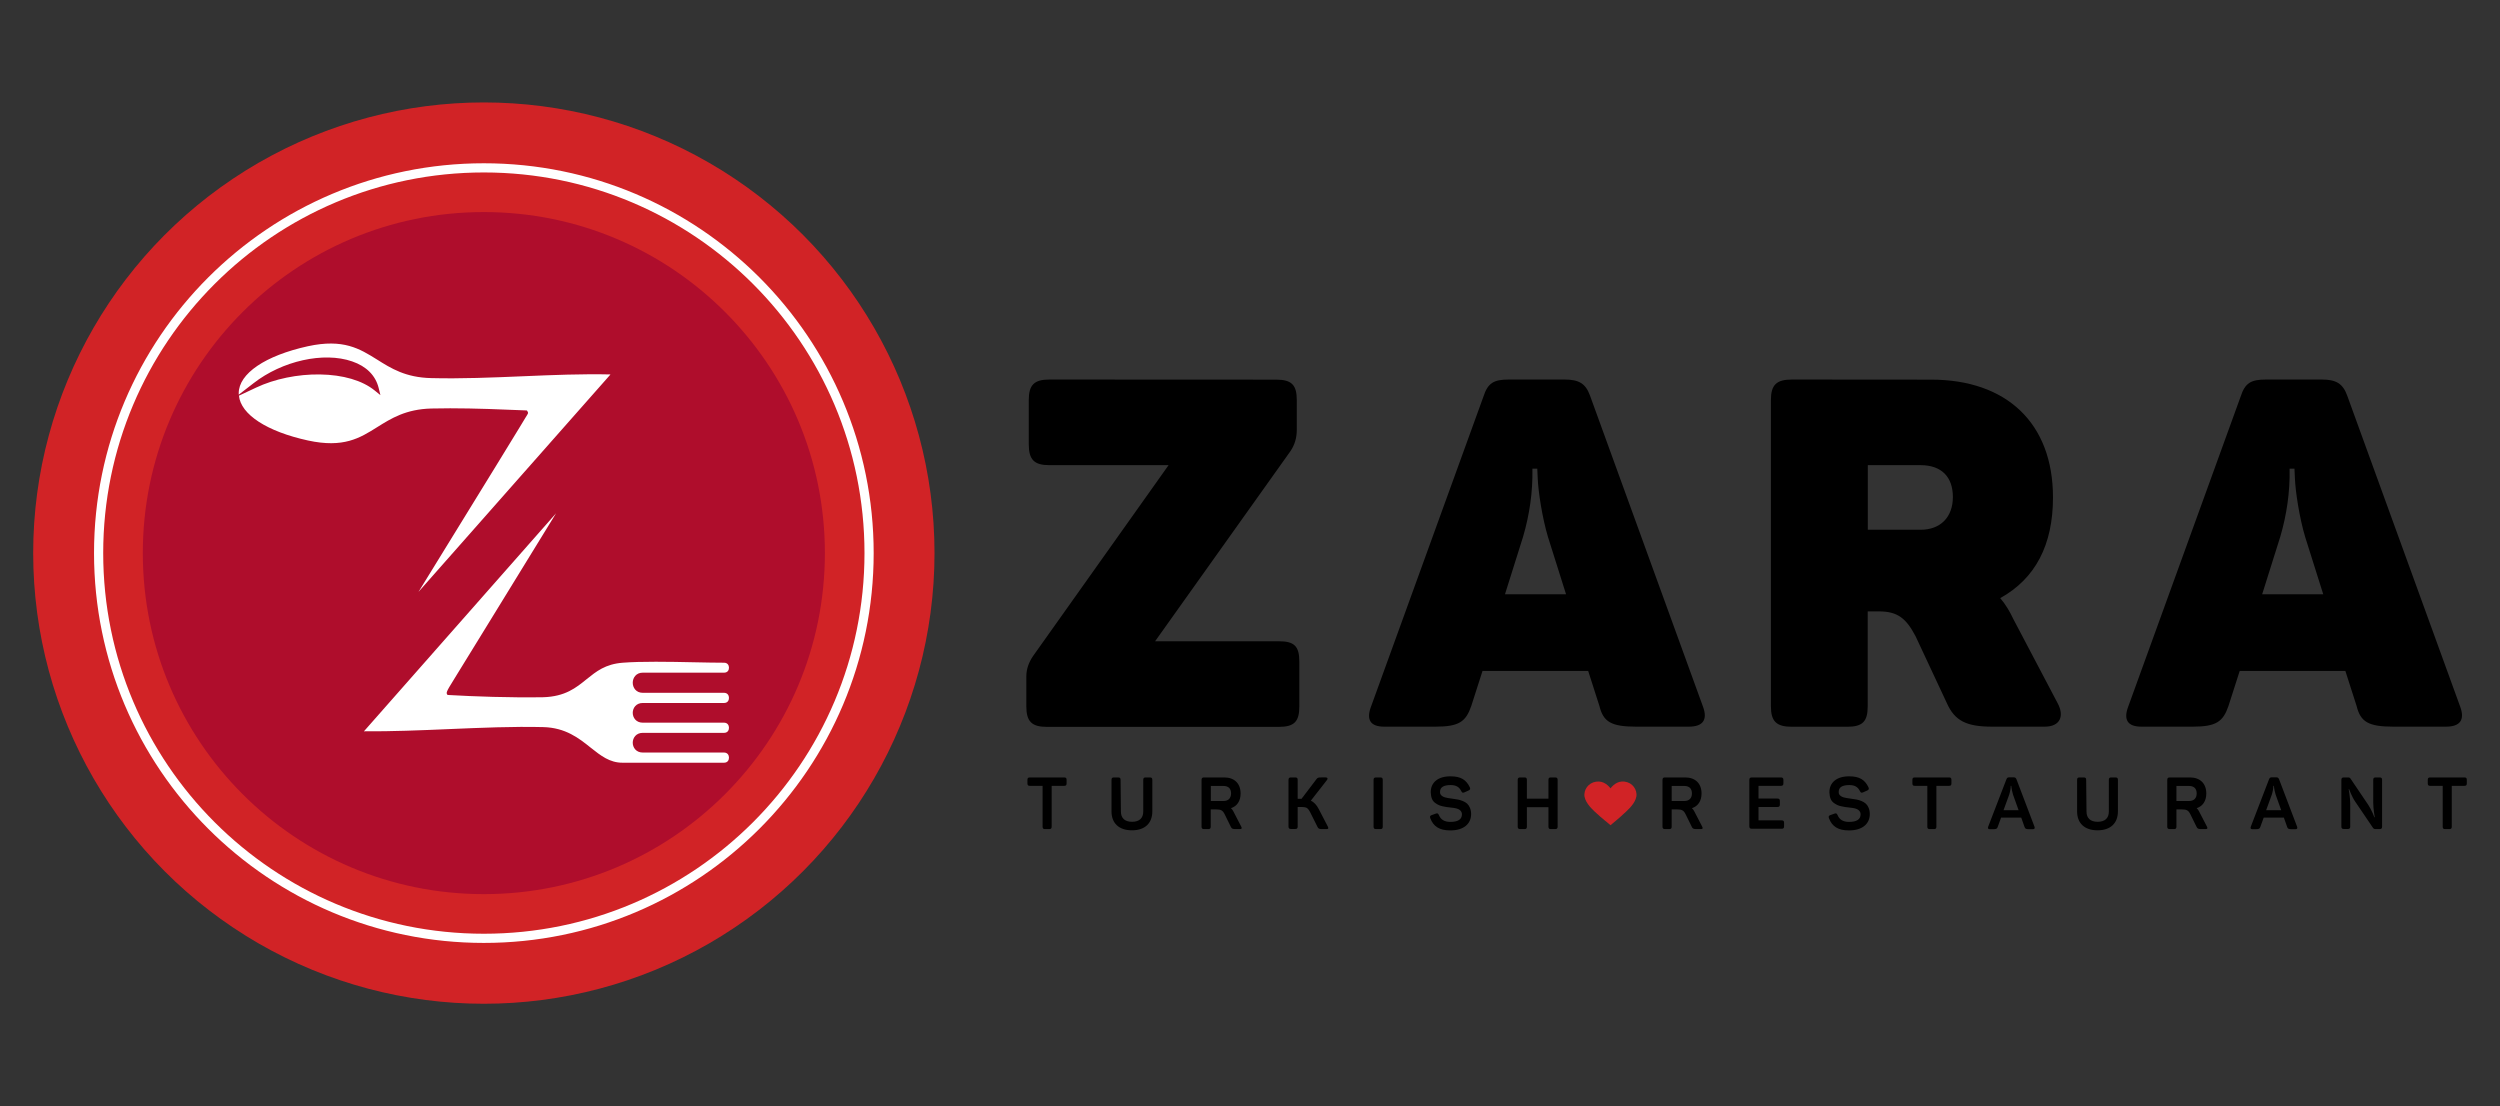<?xml version="1.0" encoding="utf-8"?>
<!-- Generator: Adobe Illustrator 27.9.0, SVG Export Plug-In . SVG Version: 6.00 Build 0)  -->
<svg version="1.1" id="Layer_1" xmlns="http://www.w3.org/2000/svg" xmlns:xlink="http://www.w3.org/1999/xlink" x="0px" y="0px"
	 viewBox="0 0 226 100" style="enable-background:new 0 0 226 100;" xml:space="preserve">
<rect x="0" y="0" width="226" height="100" fill="#333333" stroke="none"/>
<style type="text/css">
	.st0{fill:#D12326;}
	.st1{fill:#AF0D2C;}
	.st2{fill-rule:evenodd;clip-rule:evenodd;fill:#FFFFFF;}
</style>
<g>
	<g>
		<circle class="st0" cx="43.74" cy="50" r="40.74"/>
		<circle class="st1" cx="43.74" cy="50" r="30.83"/>
		<path class="st2" d="M43.74,14.76C24.28,14.76,8.5,30.54,8.5,50s15.78,35.24,35.24,35.24S78.98,69.46,78.98,50
			S63.2,14.76,43.74,14.76z M43.74,84.41c-19,0-34.41-15.4-34.41-34.41s15.41-34.41,34.41-34.41S78.15,31,78.15,50
			S62.75,84.41,43.74,84.41L43.74,84.41z"/>
		<g>
			<path class="st2" d="M40.59,65.91c2.87-0.12,5.83-0.25,8.52-0.18c2.02,0.05,3.23,1.01,4.29,1.86c0.92,0.73,1.72,1.36,2.87,1.36
				h9.18c0.34,0,0.45-0.25,0.45-0.46s-0.12-0.46-0.45-0.46h-7.35c-0.59,0-0.9-0.45-0.9-0.89s0.31-0.89,0.9-0.89h7.35
				c0.34,0,0.45-0.25,0.45-0.46s-0.12-0.46-0.45-0.46h-7.35c-0.59,0-0.9-0.45-0.9-0.89c0-0.44,0.31-0.89,0.9-0.89h7.35
				c0.34,0,0.45-0.25,0.45-0.46s-0.12-0.46-0.45-0.46h-7.35c-0.59,0-0.9-0.46-0.9-0.91s0.31-0.91,0.9-0.91h7.35
				c0.34,0,0.45-0.24,0.45-0.45c0-0.21-0.12-0.45-0.45-0.45c-0.76,0-1.7-0.02-2.7-0.04c-2.27-0.05-4.83-0.09-6.45,0.04
				c-1.58,0.12-2.4,0.79-3.27,1.49c-0.95,0.77-1.93,1.57-3.92,1.63c-2.98,0.05-6.29-0.07-8.54-0.2l-0.12-0.01l-0.06-0.11
				c-0.04-0.08,0.03-0.27,0.22-0.59c0.15-0.24,0.37-0.6,0.66-1.08c0.59-0.95,1.47-2.38,2.64-4.29c1.59-2.58,3.71-6.02,6.36-10.35
				C40.12,57.93,34.28,64.54,32.9,66.11C35.4,66.13,38.03,66.02,40.59,65.91L40.59,65.91z"/>
			<path class="st2" d="M47.36,34.01c-2.82,0.12-5.74,0.24-8.38,0.17c-2.31-0.05-3.63-0.88-4.9-1.68c-1.56-0.97-3.03-1.9-6.25-1.2
				c-3.85,0.85-6.25,2.47-6.25,4.25c0,0.04,0,0.09,0,0.13l1.33-1.03c2.6-2.03,6.35-2.87,8.92-1.98c1.29,0.44,2.12,1.27,2.4,2.4
				l0.16,0.65l-0.52-0.42c-1.12-0.91-2.87-1.42-4.95-1.45c-1.99-0.03-4.1,0.4-5.77,1.19l-1.55,0.73c0.17,1.7,2.53,3.24,6.24,4.05
				c3.22,0.7,4.69-0.22,6.25-1.2c1.28-0.8,2.6-1.63,4.9-1.69c0.55-0.01,1.13-0.02,1.71-0.02c2.22,0,4.65,0.1,6.82,0.19l0.12,0.01
				l0.06,0.11c0.07,0.12,0.06,0.13-0.18,0.51c-0.11,0.19-0.29,0.48-0.52,0.86c-0.47,0.76-1.17,1.91-2.1,3.43
				c-1.59,2.59-3.91,6.36-7.07,11.49l17.36-19.66C52.65,33.79,49.95,33.9,47.36,34.01L47.36,34.01z"/>
		</g>
	</g>
	<g>
		<g>
			<g>
				<path d="M115.37,34.32c1.41,0,1.86,0.49,1.86,1.86v2.65c0,0.75-0.18,1.37-0.57,1.95l-12.24,17.19h11.18
					c1.41,0,1.86,0.44,1.86,1.86v4.02c0,1.37-0.44,1.86-1.86,1.86H94.64c-1.37,0-1.86-0.49-1.86-1.86v-2.7
					c0-0.66,0.22-1.28,0.62-1.86l12.24-17.24H94.86c-1.37,0-1.86-0.49-1.86-1.9v-3.98c0-1.37,0.49-1.86,1.86-1.86L115.37,34.32
					L115.37,34.32z"/>
				<path d="M153.95,63.88c0.44,1.19,0,1.81-1.28,1.81h-4.77c-2.25,0-2.96-0.44-3.31-1.86l-1.02-3.18h-9.55L133,63.83
					c-0.49,1.41-1.1,1.86-3.23,1.86h-4.64c-1.24,0-1.64-0.62-1.19-1.81l10.16-28.02c0.4-1.24,0.93-1.55,2.3-1.55h5.04
					c1.28,0,1.9,0.35,2.3,1.46L153.95,63.88L153.95,63.88z M139.94,48.55c-0.53-1.77-0.88-4.11-0.93-5.3l-0.04-0.88h-0.44
					c0.04,2.12-0.26,4.15-0.84,6.14l-1.64,5.21h5.52L139.94,48.55L139.94,48.55z"/>
				<path d="M174.59,34.32c6.76,0,11,3.89,11,10.65c0,4.29-1.59,7.34-4.77,9.1c0.49,0.57,0.88,1.24,1.19,1.9l3.98,7.56
					c0.66,1.19,0.26,2.16-1.15,2.16h-4.77c-2.3,0-3.36-0.53-4.07-2.12l-2.83-6.05c-0.84-1.59-1.59-2.25-3.31-2.25h-1.02v8.57
					c0,1.37-0.44,1.86-1.86,1.86h-4.99c-1.41,0-1.9-0.49-1.9-1.86V36.17c0-1.37,0.49-1.86,1.9-1.86L174.59,34.32L174.59,34.32z
					 M173.62,42.05h-4.77v5.84h4.77c1.81,0,2.92-1.15,2.92-2.96S175.52,42.05,173.62,42.05L173.62,42.05z"/>
				<path d="M222.4,63.88c0.44,1.19,0,1.81-1.28,1.81h-4.77c-2.25,0-2.96-0.44-3.31-1.86l-1.02-3.18h-9.55l-1.02,3.18
					c-0.49,1.41-1.1,1.86-3.23,1.86h-4.64c-1.24,0-1.64-0.62-1.19-1.81l10.16-28.02c0.4-1.24,0.93-1.55,2.3-1.55h5.04
					c1.28,0,1.9,0.35,2.3,1.46L222.4,63.88L222.4,63.88z M208.39,48.55c-0.53-1.77-0.88-4.11-0.93-5.3l-0.04-0.88h-0.44
					c0.04,2.12-0.26,4.15-0.84,6.14l-1.64,5.21h5.52L208.39,48.55z"/>
			</g>
			<g>
				<path d="M96.2,70.28c0.16,0,0.22,0.06,0.22,0.22v0.32c0,0.16-0.06,0.22-0.22,0.22h-1.13v3.69c0,0.16-0.06,0.22-0.22,0.22h-0.38
					c-0.16,0-0.22-0.06-0.22-0.22v-3.69H93.1c-0.16,0-0.22-0.06-0.22-0.22V70.5c0-0.16,0.06-0.22,0.22-0.22L96.2,70.28L96.2,70.28z"
					/>
				<path d="M101.33,73.36c0,0.6,0.35,0.93,1.01,0.93s1.01-0.33,1.01-0.93V70.5c0-0.16,0.06-0.22,0.22-0.22h0.38
					c0.16,0,0.22,0.06,0.22,0.22v2.85c0,1.05-0.65,1.71-1.84,1.71s-1.85-0.65-1.85-1.71V70.5c0-0.16,0.06-0.22,0.22-0.22h0.38
					c0.16,0,0.22,0.06,0.22,0.22L101.33,73.36L101.33,73.36z"/>
				<path d="M110.67,70.28c0.92,0,1.48,0.55,1.48,1.45c0,0.68-0.32,1.15-0.87,1.33c0.08,0.07,0.15,0.16,0.21,0.28l0.72,1.39
					c0.08,0.15,0.04,0.22-0.11,0.22h-0.38c-0.29,0-0.37-0.03-0.45-0.2l-0.55-1.12c-0.18-0.37-0.34-0.46-0.78-0.46h-0.49v1.56
					c0,0.16-0.06,0.22-0.22,0.22h-0.38c-0.16,0-0.23-0.06-0.23-0.22V70.5c0-0.16,0.07-0.22,0.23-0.22H110.67L110.67,70.28z
					 M111.29,71.73c0-0.22-0.06-0.39-0.18-0.51c-0.12-0.11-0.29-0.17-0.51-0.17h-1.14v1.36h1.14c0.22,0,0.39-0.06,0.51-0.18
					C111.22,72.11,111.29,71.94,111.29,71.73L111.29,71.73z"/>
				<path d="M120.04,74.73c0.08,0.15,0.04,0.22-0.11,0.22h-0.38c-0.29,0-0.37-0.03-0.45-0.2l-0.67-1.34
					c-0.09-0.18-0.19-0.3-0.29-0.37c-0.11-0.06-0.27-0.09-0.49-0.09h-0.34v1.77c0,0.16-0.06,0.22-0.22,0.22h-0.38
					c-0.16,0-0.23-0.06-0.23-0.22V70.5c0-0.16,0.07-0.22,0.23-0.22h0.38c0.16,0,0.22,0.06,0.22,0.22v1.71h0.35l1.33-1.75
					c0.11-0.16,0.18-0.18,0.45-0.18h0.42c0.15,0,0.19,0.11,0.11,0.22l-1.47,1.88c0.28,0.13,0.52,0.38,0.71,0.75L120.04,74.73
					L120.04,74.73z"/>
				<path d="M124.17,70.5c0-0.16,0.07-0.22,0.23-0.22h0.38c0.16,0,0.22,0.06,0.22,0.22v4.23c0,0.16-0.06,0.22-0.22,0.22h-0.38
					c-0.16,0-0.23-0.06-0.23-0.22V70.5z"/>
				<path d="M131.14,70.18c0.92,0,1.41,0.32,1.73,0.99c0.07,0.14,0.03,0.24-0.13,0.3l-0.36,0.16c-0.15,0.06-0.2,0.04-0.28-0.11
					c-0.18-0.37-0.46-0.55-0.96-0.55c-0.64,0-0.96,0.2-0.96,0.61c-0.04,0.35,0.35,0.51,0.7,0.56c0.2,0.04,0.68,0.09,0.92,0.14
					c0.26,0.05,0.63,0.18,0.83,0.37s0.36,0.51,0.36,0.94c0,0.9-0.69,1.48-1.88,1.48c-0.99,0-1.53-0.36-1.81-1.1
					c-0.06-0.16-0.02-0.24,0.14-0.29l0.36-0.13c0.15-0.05,0.21-0.02,0.28,0.14c0.17,0.41,0.51,0.61,1.03,0.61
					c0.7,0,1.05-0.23,1.05-0.69c0-0.29-0.25-0.47-0.51-0.53c-0.13-0.03-0.31-0.06-0.53-0.08c-0.3-0.03-0.42-0.05-0.7-0.11
					c-0.28-0.06-0.42-0.13-0.63-0.27c-0.3-0.19-0.43-0.5-0.45-0.99C129.33,70.75,129.98,70.17,131.14,70.18L131.14,70.18z"/>
				<path d="M140.58,70.28c0.16,0,0.23,0.06,0.23,0.22v4.23c0,0.16-0.07,0.22-0.23,0.22h-0.38c-0.16,0-0.22-0.06-0.22-0.22v-1.76
					h-1.95v1.76c0,0.16-0.06,0.22-0.22,0.22h-0.38c-0.16,0-0.23-0.06-0.23-0.22V70.5c0-0.16,0.07-0.22,0.23-0.22h0.38
					c0.16,0,0.22,0.06,0.22,0.22v1.7h1.95v-1.7c0-0.16,0.06-0.22,0.22-0.22H140.58z"/>
				<path d="M152.34,70.28c0.92,0,1.48,0.55,1.48,1.45c0,0.68-0.32,1.15-0.87,1.33c0.08,0.07,0.15,0.16,0.21,0.28l0.72,1.39
					c0.08,0.15,0.04,0.22-0.11,0.22h-0.38c-0.29,0-0.37-0.03-0.45-0.2l-0.55-1.12c-0.18-0.37-0.34-0.46-0.78-0.46h-0.49v1.56
					c0,0.16-0.06,0.22-0.22,0.22h-0.38c-0.16,0-0.23-0.06-0.23-0.22V70.5c0-0.16,0.07-0.22,0.23-0.22H152.34L152.34,70.28z
					 M152.95,71.73c0-0.22-0.06-0.39-0.18-0.51c-0.12-0.11-0.29-0.17-0.51-0.17h-1.14v1.36h1.14c0.22,0,0.39-0.06,0.51-0.18
					C152.89,72.11,152.95,71.94,152.95,71.73L152.95,71.73z"/>
				<path d="M160.99,70.28c0.16,0,0.23,0.06,0.23,0.22v0.32c0,0.16-0.07,0.22-0.23,0.22h-2.02v1.15h1.71c0.16,0,0.22,0.06,0.22,0.22
					v0.32c0,0.16-0.06,0.22-0.22,0.22h-1.71v1.21h2.09c0.16,0,0.22,0.06,0.22,0.22v0.32c0,0.16-0.06,0.22-0.22,0.22h-2.69
					c-0.16,0-0.23-0.06-0.23-0.22V70.5c0-0.16,0.07-0.22,0.23-0.22L160.99,70.28L160.99,70.28z"/>
				<path d="M167.18,70.18c0.92,0,1.41,0.32,1.73,0.99c0.07,0.14,0.03,0.24-0.13,0.3l-0.36,0.16c-0.15,0.06-0.2,0.04-0.28-0.11
					c-0.18-0.37-0.46-0.55-0.96-0.55c-0.64,0-0.96,0.2-0.96,0.61c-0.04,0.35,0.35,0.51,0.7,0.56c0.2,0.04,0.68,0.09,0.92,0.14
					c0.26,0.05,0.63,0.18,0.83,0.37c0.2,0.18,0.36,0.51,0.36,0.94c0,0.9-0.69,1.48-1.88,1.48c-0.99,0-1.53-0.36-1.81-1.1
					c-0.06-0.16-0.02-0.24,0.14-0.29l0.36-0.13c0.15-0.05,0.21-0.02,0.28,0.14c0.17,0.41,0.51,0.61,1.03,0.61
					c0.7,0,1.05-0.23,1.05-0.69c0-0.29-0.25-0.47-0.51-0.53c-0.13-0.03-0.31-0.06-0.53-0.08c-0.3-0.03-0.42-0.05-0.7-0.11
					c-0.28-0.06-0.42-0.13-0.63-0.27c-0.3-0.19-0.43-0.5-0.45-0.99C165.37,70.75,166.03,70.17,167.18,70.18L167.18,70.18z"/>
				<path d="M176.19,70.28c0.16,0,0.22,0.06,0.22,0.22v0.32c0,0.16-0.06,0.22-0.22,0.22h-1.14v3.69c0,0.16-0.06,0.22-0.22,0.22
					h-0.38c-0.16,0-0.22-0.06-0.22-0.22v-3.69h-1.13c-0.16,0-0.22-0.06-0.22-0.22V70.5c0-0.16,0.06-0.22,0.22-0.22L176.19,70.28
					L176.19,70.28z"/>
				<path d="M183.92,74.74c0.05,0.14,0,0.22-0.15,0.22h-0.34c-0.27,0-0.36-0.04-0.41-0.2l-0.3-0.85h-1.82l-0.31,0.85
					c-0.05,0.16-0.14,0.2-0.41,0.2h-0.3c-0.15,0-0.2-0.07-0.15-0.22l1.65-4.29c0.06-0.15,0.12-0.18,0.28-0.18h0.35
					c0.16,0,0.22,0.04,0.28,0.18L183.92,74.74L183.92,74.74z M181.98,71.84c-0.08-0.24-0.13-0.54-0.15-0.69l-0.01-0.11h-0.05
					c0,0.25-0.05,0.51-0.14,0.8l-0.51,1.4h1.36L181.98,71.84L181.98,71.84z"/>
				<path d="M188.62,73.36c0,0.6,0.35,0.93,1.01,0.93c0.66,0,1.01-0.33,1.01-0.93V70.5c0-0.16,0.06-0.22,0.22-0.22h0.38
					c0.16,0,0.22,0.06,0.22,0.22v2.85c0,1.05-0.65,1.71-1.84,1.71c-1.19,0-1.85-0.65-1.85-1.71V70.5c0-0.16,0.06-0.22,0.22-0.22
					h0.38c0.16,0,0.22,0.06,0.22,0.22L188.62,73.36L188.62,73.36z"/>
				<path d="M197.97,70.28c0.92,0,1.48,0.55,1.48,1.45c0,0.68-0.32,1.15-0.87,1.33c0.08,0.07,0.15,0.16,0.21,0.28l0.72,1.39
					c0.08,0.15,0.04,0.22-0.11,0.22h-0.38c-0.29,0-0.37-0.03-0.45-0.2l-0.55-1.12c-0.18-0.37-0.34-0.46-0.78-0.46h-0.49v1.56
					c0,0.16-0.06,0.22-0.22,0.22h-0.38c-0.16,0-0.23-0.06-0.23-0.22V70.5c0-0.16,0.07-0.22,0.23-0.22H197.97L197.97,70.28z
					 M198.58,71.73c0-0.22-0.06-0.39-0.18-0.51c-0.12-0.11-0.29-0.17-0.51-0.17h-1.14v1.36h1.14c0.22,0,0.39-0.06,0.51-0.18
					C198.52,72.11,198.58,71.94,198.58,71.73L198.58,71.73z"/>
				<path d="M207.66,74.74c0.05,0.14,0,0.22-0.15,0.22h-0.34c-0.27,0-0.36-0.04-0.41-0.2l-0.3-0.85h-1.82l-0.31,0.85
					c-0.05,0.16-0.14,0.2-0.41,0.2h-0.3c-0.15,0-0.2-0.07-0.15-0.22l1.65-4.29c0.06-0.15,0.12-0.18,0.28-0.18h0.35
					c0.16,0,0.22,0.04,0.28,0.18L207.66,74.74L207.66,74.74z M205.72,71.84c-0.08-0.24-0.13-0.54-0.15-0.69l-0.01-0.11h-0.05
					c0,0.25-0.05,0.51-0.14,0.8l-0.51,1.4h1.36L205.72,71.84L205.72,71.84z"/>
				<path d="M215.12,70.28c0.16,0,0.22,0.06,0.22,0.22v4.23c0,0.16-0.06,0.22-0.22,0.22h-0.38c-0.1,0-0.17-0.04-0.22-0.11
					l-1.62-2.39c-0.28-0.4-0.55-1.13-0.54-1.11h-0.04c0-0.02,0.14,0.76,0.14,1.31v2.07c0,0.16-0.06,0.22-0.22,0.22h-0.35
					c-0.16,0-0.23-0.06-0.23-0.22V70.5c0-0.16,0.07-0.22,0.23-0.22h0.38c0.1,0,0.17,0.03,0.22,0.11l1.6,2.37
					c0.3,0.44,0.56,1.13,0.55,1.12h0.04c0,0-0.14-0.74-0.14-1.33V70.5c0-0.16,0.06-0.22,0.22-0.22L215.12,70.28L215.12,70.28z"/>
				<path d="M222.78,70.28c0.16,0,0.22,0.06,0.22,0.22v0.32c0,0.16-0.06,0.22-0.22,0.22h-1.14v3.69c0,0.16-0.06,0.22-0.22,0.22
					h-0.38c-0.16,0-0.22-0.06-0.22-0.22v-3.69h-1.13c-0.16,0-0.22-0.06-0.22-0.22V70.5c0-0.16,0.06-0.22,0.22-0.22L222.78,70.28
					L222.78,70.28z"/>
			</g>
		</g>
		<path class="st0" d="M145.59,71.27c0,0,0.41-0.59,1.02-0.62c0.77-0.04,1.29,0.51,1.33,1.13c0.04,0.61-0.55,1.23-0.93,1.58
			c-0.8,0.76-1.15,0.99-1.42,1.24c-0.27-0.25-0.62-0.48-1.43-1.23c-0.37-0.35-0.97-0.97-0.93-1.58c0.04-0.62,0.55-1.17,1.33-1.14
			C145.18,70.68,145.59,71.27,145.59,71.27z"/>
	</g>
</g>
</svg>
